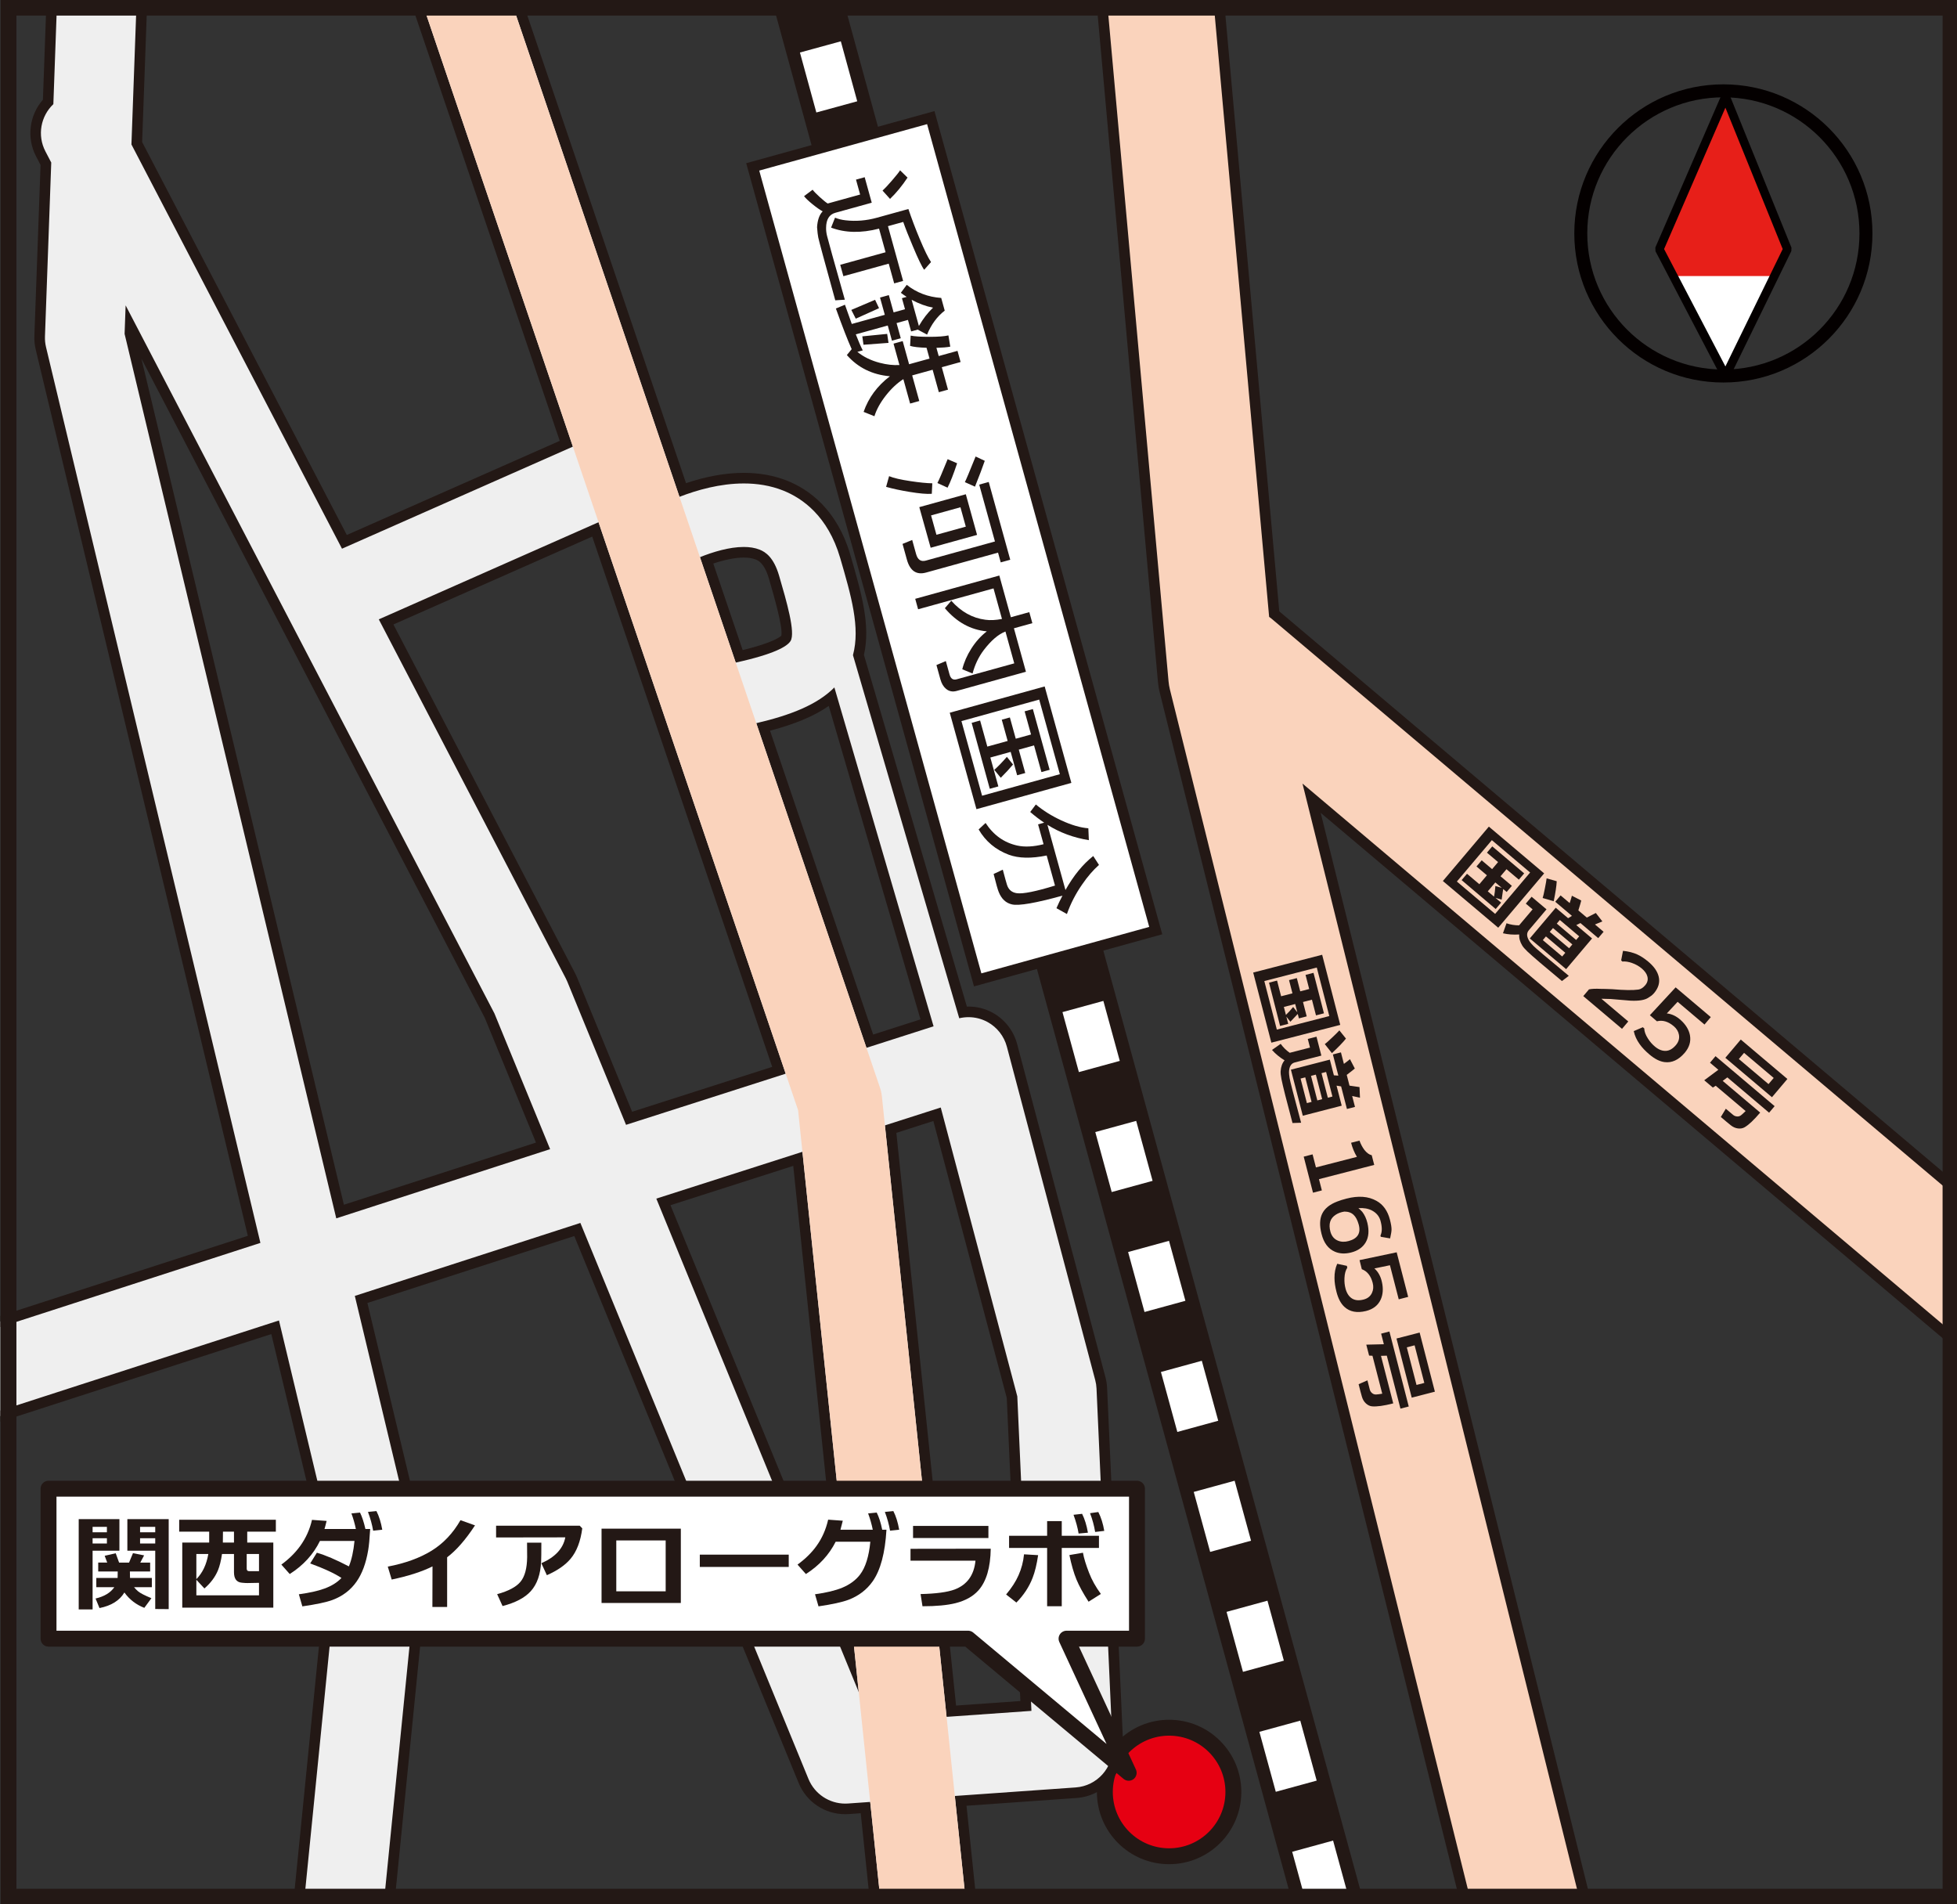 <?xml version="1.0" encoding="UTF-8"?><svg id="_アウトラインテキスト" xmlns="http://www.w3.org/2000/svg" xmlns:xlink="http://www.w3.org/1999/xlink" viewBox="0 0 369.286 359.243"><rect x="0" y="0" width="369.286" height="359.243" fill="#333333" stroke="none"/><defs><style>.cls-1,.cls-2,.cls-3,.cls-4,.cls-5,.cls-6,.cls-7{fill:none;}.cls-1,.cls-2,.cls-8,.cls-5,.cls-9{stroke:#231815;}.cls-1,.cls-2,.cls-7{stroke-linejoin:round;}.cls-1,.cls-9{stroke-width:3px;}.cls-2{stroke-width:13px;}.cls-10,.cls-8{fill:#fff;}.cls-4{stroke-width:2.448px;}.cls-4,.cls-6{stroke:#040000;stroke-linejoin:bevel;}.cls-8{stroke-width:2px;}.cls-8,.cls-5,.cls-9{stroke-miterlimit:10;}.cls-11{fill:#e71f19;}.cls-12{fill:#231815;}.cls-5{stroke-width:2.974px;}.cls-13{fill:#efefef;}.cls-6{stroke-width:1.632px;}.cls-7{stroke:#fff;stroke-dasharray:11.732 11.732;stroke-width:8px;}.cls-14{fill:#fad3bc;}.cls-9{fill:#e60012;}.cls-15{clip-path:url(#clippath);}</style><clipPath id="clippath"><rect class="cls-3" x=".095" y=".316" width="369.095" height="358.863"/></clipPath></defs><g class="cls-15"><path class="cls-14" d="M288.055,370.581c-5.06,0-9.447-3.434-10.668-8.351l-57.6-231.915c-.135-.545-.229-1.104-.279-1.662L207.381-5.494c-.546-6.041,3.924-11.399,9.965-11.946.333-.029.661-.044.987-.044,5.733,0,10.444,4.303,10.959,10.009l11.149,123.328c.051.04.101.08.15.121l146.275,123.537c2.244,1.896,3.617,4.552,3.863,7.48.247,2.928-.661,5.776-2.558,8.021-2.094,2.48-5.159,3.902-8.408,3.902-2.592,0-5.111-.922-7.093-2.597l-125.176-105.718,51.244,206.326c.708,2.852.263,5.808-1.252,8.325-1.516,2.517-3.921,4.293-6.772,5.002-.871.216-1.765.326-2.659.326Z"/><path class="cls-12" d="M218.333-16.484c5.114,0,9.494,3.9,9.963,9.099l11.19,123.772c.154.116.312.225.462.352l146.273,123.537c4.22,3.563,4.751,9.873,1.187,14.092-1.978,2.342-4.802,3.548-7.645,3.548-2.279,0-4.57-.774-6.447-2.36l-127.536-107.712,51.989,209.325c1.331,5.359-1.935,10.784-7.295,12.115-.809.201-1.62.297-2.418.297-4.487,0-8.567-3.041-9.697-7.592l-57.6-231.915c-.123-.497-.208-1.001-.254-1.51L208.377-5.584c-.497-5.501,3.559-10.362,9.059-10.86.301-.027.6-.04.896-.04M218.333-18.484c-.357,0-.718.016-1.074.048-6.593.596-11.469,6.442-10.874,13.032l12.127,134.147c.055.607.157,1.217.305,1.811l57.6,231.916c1.332,5.364,6.118,9.11,11.638,9.11.975,0,1.951-.12,2.901-.356,3.11-.772,5.734-2.71,7.387-5.456,1.653-2.746,2.138-5.971,1.366-9.082l-50.499-203.328,122.815,103.725c2.162,1.826,4.91,2.832,7.738,2.832,3.544,0,6.888-1.552,9.173-4.257,2.068-2.448,3.059-5.556,2.79-8.75-.269-3.194-1.766-6.092-4.215-8.16l-146.111-123.4-11.112-122.913c-.561-6.225-5.701-10.919-11.955-10.919h0Z"/><line class="cls-2" x1="150.126" y1="-8.253" x2="255.474" y2="376.758"/><line class="cls-7" x1="154.806" y1="8.851" x2="252.342" y2="365.312"/><rect class="cls-8" x="100.484" y="86.105" width="159.158" height="34.863" transform="translate(231.823 -97.619) rotate(74.531)"/><path class="cls-12" d="M156.187,38.397l6.118-1.692-.779-2.815,1.64-.454,1.331,4.81-6.871,1.902c-1.153.318-1.733,1.268-1.742,2.845-.011.48.05.988.183,1.524.179.762,1.297,4.772,3.353,12.03l-1.805.117c-1.983-7.167-3.054-11.118-3.209-11.854-.089-.437-.165-1.084-.227-1.942.085-1.36.438-2.356,1.058-2.989-.524-.285-1.166-.735-1.925-1.352-.759-.618-1.289-1.123-1.589-1.518l1.621-1.213c.19.282.63.737,1.32,1.365.691.628,1.199,1.04,1.524,1.236ZM159.146,52.112l-.595-2.15,8.557-2.368-1.233-4.455c-3.386.873-6.403.809-9.05-.192l.746-1.877c.594.25,1.26.416,1.999.497,1.955.223,3.915.062,5.88-.481l5.963-1.65c.618,1.834,1.328,3.705,2.127,5.616.894,2.139,1.61,3.603,2.146,4.394l-1.292,1.454c-.427-.565-1.133-2.024-2.118-4.377-.818-1.921-1.43-3.47-1.835-4.647l-2.882.798,2.859,10.33-1.685.467-1.031-3.725-8.557,2.368ZM167.949,37.528l-1.412-1.565c.407-.368,1.008-1.012,1.804-1.932.795-.92,1.296-1.552,1.504-1.896l1.407,1.377c-1.032,1.559-2.133,2.896-3.303,4.016Z"/><path class="cls-12" d="M171.084,56.014c-.408-.269-.774-.525-1.096-.77l1.112-1.502c1.855,1.476,4.024,2.299,6.507,2.472l.662,2.394c-1.441,1.115-2.552,2.623-3.329,4.525l-1.765-.943-1.242.344-.601-2.173-2.15.595.792,2.859-1.663.461-.791-2.859-6.029,1.668c.505,1.308.942,2.316,1.314,3.025l-1.021.281c1.17.949,2.586,1.64,4.248,2.07,1.303.34,2.535.477,3.693.41l-1.116-4.034,1.729-.479,1.209,4.366,3.856-1.067-.564-2.039c-1.444-.046-2.479-.165-3.105-.357l.108-1.938c.71.152,1.885.229,3.524.229s2.839-.09,3.601-.269l.349,2.123c-.603.119-1.474.192-2.612.221l.43,1.552,3.547-.981.583,2.106-3.547.981,1.171,4.233-1.729.479-1.172-4.233-3.857,1.067,1.337,4.832-1.729.479-1.276-4.61c-1.175.754-2.277,1.787-3.307,3.099-1.029,1.312-1.747,2.61-2.154,3.901l-2.04-.82c.93-2.676,2.585-4.914,4.966-6.72-3.326-.288-6.034-1.623-8.125-4.003l.91-1.111c-.745-1.655-1.738-4.213-2.982-7.67l1.712-.713c.271.752.701,1.961,1.29,3.628l6.229-1.724-.901-3.258,1.662-.461.902,3.259,2.15-.595-.577-2.084.887-.246ZM161.484,60.127l-.84-1.653,4.483-1.908.748,1.582-4.392,1.979ZM167.664,64.694l-4.723.352-.224-1.584,4.692-.464.254,1.696ZM173.393,61.508c.774-1.344,1.663-2.496,2.67-3.459-1.327-.253-2.673-.748-4.038-1.483l1.368,4.942Z"/><path class="cls-12" d="M175.831,93.17c-.936.068-2.338-.053-4.206-.363-1.666-.271-3.137-.588-4.416-.949l.563-2.018c.846.354,2.206.67,4.081.946,1.676.252,3.033.386,4.072.401l-.096,1.982ZM171.125,105.57l-.816-2.948,1.823-.742.736,2.659c.298,1.079.913,1.489,1.844,1.231l13.034-3.606-2.969-10.729,1.795-.496,4.062,14.674-1.796.497-.509-1.84-13.566,3.755c-1.833.507-3.045-.312-3.638-2.454ZM173.472,95.684l8.778-2.429,2.122,7.669-8.756,2.424-2.145-7.664ZM182.247,99.366l-1.012-3.657-5.542,1.534,1.012,3.656,5.542-1.533ZM178.804,92.014l-1.914-.879c.284-.524.927-2.022,1.93-4.496l1.788.771c-.668,2.015-1.27,3.55-1.804,4.604ZM183.978,91.823l-1.907-.856c.182-.32.857-1.932,2.027-4.833l1.728.812c-.423,1.23-1.039,2.856-1.848,4.878Z"/><path class="cls-12" d="M177.461,128.206l-.754-2.726,1.772-.754.699,2.527c.221.798.671,1.103,1.351.915l10.862-3.006-1.663-6.007c-1.337.513-2.706,1.688-4.107,3.522-.954,1.267-1.654,2.733-2.1,4.4l-1.939-.8c.331-1.333.896-2.627,1.694-3.882.83-1.312,1.809-2.402,2.937-3.271-3.054-.285-5.692-1.741-7.916-4.372l1.208-1.408c1.849,2.08,3.994,3.277,6.435,3.589.911.129,1.955.079,3.132-.151l-1.595-5.764-14.23,3.938-.546-1.973,15.871-4.393,2.178,7.869,3.479-.963.577,2.084-3.48.963,2.27,8.202-13.078,3.619c-.754.209-1.417.082-1.99-.381-.498-.418-.853-1.013-1.066-1.781Z"/><path class="cls-12" d="M179.219,134.473l17.911-4.957,5.036,18.199-17.911,4.957-5.037-18.199ZM181.424,136.058l3.896,14.076,14.674-4.062-3.896-14.076-14.674,4.062ZM183.352,136.384l1.596-.441,1.361,4.921,3.835-1.062-1.11-4.013,1.53-.423,1.11,4.013,2.881-.798-1.208-4.367,1.552-.43,3.171,11.461-1.552.429-1.393-5.031-2.881.797,1.221,4.412-1.53.423-1.221-4.411-3.835,1.062,1.509,5.453-1.618.447-3.419-12.441ZM187.619,145.25c.568-.477,1.361-1.292,2.377-2.448l1.163,1.444c-.657.786-1.428,1.62-2.314,2.502l-1.226-1.498Z"/><path class="cls-12" d="M200.488,168.989c-5.039,1.395-8.211,1.947-9.517,1.656-1.152-.255-1.988-1.033-2.508-2.337-.169-.383-.492-1.52-.967-3.407l1.731-.814c.39,1.468.651,2.413.786,2.838.291.938.917,1.473,1.876,1.604,1.156.157,3.553-.323,7.189-1.44l-1.57-5.675c-2.89.593-5.274.544-7.151-.146-2.486-.935-4.382-2.525-5.688-4.772l1.309-1.222c1.493,2.291,3.485,3.713,5.977,4.264,1.407.311,3.062.227,4.966-.252l-1.037-3.746,1.153-.319c-.859-.574-1.737-1.246-2.634-2.016l1.063-1.416c1.405,1.17,3.002,2.168,4.79,2.994,1.916.886,3.62,1.384,5.115,1.496l.096,2.24c-2.88-.46-5.486-1.425-7.818-2.896l3.405,12.303c1.524-2.713,3.271-4.852,5.241-6.414l1.085,1.68c-1.1.973-2.148,2.186-3.146,3.639-1.231,1.757-2.201,3.632-2.906,5.625l-1.975-1.101c.348-.812.727-1.601,1.135-2.366Z"/><path class="cls-12" d="M236.477,183.498l13.015-3.355,3.411,13.231-12.999,3.352-3.427-13.228ZM238.577,185.105l2.361,9.156,9.9-2.553-2.361-9.156-9.9,2.553ZM241.554,193.573l-2.09-8.168,1.519-.392.763,2.959,2.139-.552-.644-2.494,1.472-.379.644,2.494,1.688-.436-.688-2.664,1.503-.388,1.97,7.638-1.503.388-.763-2.959-1.688.435.699,2.712-1.472.38-.216-.837c-.365.381-.829.868-1.391,1.466l-.755-.945.347,1.348-1.534.395ZM242.265,189.987l.388,1.503c.39-.366.846-.862,1.366-1.493l.784.988-.399-1.55-2.138.552Z"/><path class="cls-12" d="M245.518,211.835l-1.621.055c-1.141-4.256-1.836-7.018-2.087-8.286-.126-.661-.178-1.16-.155-1.496.063-.865.312-1.546.746-2.043-.957-.591-1.748-1.246-2.374-1.966l1.637-1.148c.465.65,1.035,1.215,1.708,1.69l3.827-.986-.419-1.627,1.642-.424.919,3.563-5.02,1.295c-.703.181-1.065.803-1.088,1.866-.001.21.036.569.112,1.078.073.499.798,3.309,2.173,8.429ZM243.598,201.821l7.344-1.894.763,2.959.842.064-1.031-3.998,1.519-.392.559,2.17c.602-.442.983-.739,1.142-.89l.917,1.763c-.242.217-.75.617-1.524,1.203l.523,2.029,1.888.273.088,2.01-1.473-.331.531,2.061-1.519.392-1.098-4.261-.862-.142.975,3.781-7.344,1.893-2.241-8.691ZM245.418,203.499l1.194,4.633.883-.228-1.194-4.633-.883.228ZM247.386,202.992l1.194,4.633.914-.235-1.194-4.633-.914.235ZM250.563,207.113l.868-.224-1.194-4.633-.868.224,1.194,4.633ZM251.335,198.702l-1.347-1.701c.26-.188.721-.599,1.384-1.232.629-.592,1.085-1.046,1.368-1.36l1.242,1.547c-.564.718-1.446,1.634-2.646,2.747Z"/><path class="cls-12" d="M246.011,218.233l1.673-.431.635,2.463,7.731-1.993c-.485-.812-.851-1.697-1.099-2.658l1.581-.407c.253.685.564,1.27.933,1.759.441.558.902.892,1.381.999l.471,1.828-10.427,2.688.547,2.123-1.673.431-1.753-6.802Z"/><path class="cls-12" d="M258.021,230.719c.357,1.473.256,2.693-.303,3.664-.56.97-1.492,1.618-2.795,1.943-1.128.28-2.14.227-3.032-.16-1.264-.544-2.107-1.677-2.528-3.396-.381-1.521-.343-2.765.112-3.729.476-1.016,1.432-1.797,2.866-2.343.459-.184,1.04-.367,1.743-.548,2.241-.578,4.128-.437,5.661.424,1.26.7,2.105,1.887,2.537,3.56.21.815.311,1.44.3,1.872-0.0.298-.088.85-.267,1.655l-1.764-.306-.06-.232c.338-.693.335-1.645-.01-2.856-.244-.817-.78-1.445-1.609-1.881-.698-.36-1.545-.506-2.541-.437.179.142.42.371.723.69.446.579.768,1.272.966,2.08ZM251.056,232.415c.23.811.693,1.364,1.386,1.659.607.262,1.292.289,2.054.082,1.719-.466,2.345-1.52,1.878-3.161-.234-.821-.553-1.416-.957-1.786-.425-.408-1-.612-1.728-.612-.625.095-1.165.289-1.618.583-1.08.686-1.418,1.764-1.016,3.235Z"/><path class="cls-12" d="M260.769,241.89c.278,1.251.2,2.355-.235,3.316-.51,1.101-1.432,1.817-2.767,2.15-1.699.416-3.055.159-4.065-.77-.677-.618-1.178-1.558-1.503-2.818-.255-.99-.382-1.867-.38-2.628-.013-.987.158-1.886.512-2.692l1.819.39.088.341c-.325.491-.504,1.144-.537,1.956-.039.704.033,1.39.217,2.06.244.862.66,1.471,1.248,1.826.548.332,1.247.395,2.097.186.777-.188,1.318-.609,1.625-1.261.27-.577.317-1.205.141-1.888-.346-1.343-1.032-2.206-2.057-2.592l-.424-1.709,7.005-1.476,2.169,8.413-1.781.459-1.658-6.43-2.934.607c.71.621,1.184,1.475,1.42,2.559Z"/><path class="cls-12" d="M262.905,264.786c-1.777.458-3.117.644-4.021.556-.396-.041-.77-.219-1.121-.535s-.604-.731-.758-1.243c-.165-.552-.375-1.352-.634-2.397l1.663-.726.447,1.735c.069.269.216.495.44.681.224.185.476.266.758.25.176-.001.56-.052,1.151-.147l-1.846-7.159-.636-.034-.531-2.061,3.317-.079-.516-1.998,1.565-.403,3.647,14.146-1.565.404-2.577-9.994-1.098.035,2.313,8.971ZM266.393,263.705l-2.876-11.155,4.369-1.127,2.876,11.156-4.369,1.126ZM267.295,261.308l1.472-.379-1.83-7.097-1.472.38,1.83,7.096Z"/><path class="cls-12" d="M272.27,166.228l8.678-10.264,10.434,8.822-8.667,10.252-10.444-8.811ZM274.912,166.324l7.221,6.105,6.601-7.807-7.221-6.105-6.601,7.807ZM282.237,171.513l-6.428-5.457,1.013-1.197,2.333,1.973,1.426-1.686-1.967-1.662.981-1.161,1.967,1.663,1.125-1.332-2.101-1.777,1.002-1.186,6.023,5.094-1.002,1.186-2.334-1.973-1.125,1.331,2.139,1.808-.981,1.161-.66-.558c-.078.521-.173,1.188-.287,2l-1.163-.335,1.063.898-1.023,1.21ZM280.743,168.175l1.186,1.002c.107-.523.191-1.193.251-2.008l1.211.354-1.222-1.033-1.426,1.686Z"/><path class="cls-12" d="M296.031,184.118l-1.292.982c-3.392-2.812-5.556-4.663-6.493-5.553-.485-.467-.816-.845-.992-1.132-.448-.743-.639-1.442-.573-2.099-1.122.071-2.146-.006-3.073-.23l.671-1.885c.756.263,1.546.394,2.372.393l2.552-3.018-1.283-1.085,1.095-1.295,2.81,2.376-3.347,3.959c-.469.553-.404,1.271.192,2.152.12.172.358.443.715.814.348.364,2.563,2.237,6.646,5.619ZM288.674,177.06l4.896-5.791,2.333,1.973.724-.436-3.152-2.665,1.012-1.197,1.71,1.446c.236-.709.375-1.17.417-1.386l1.768.907c-.072.316-.255.938-.548,1.863l1.601,1.354,1.698-.869,1.234,1.588-1.394.582,1.625,1.375-1.013,1.197-3.359-2.842-.785.384,2.981,2.521-4.896,5.791-6.854-5.795ZM293.184,170.04l-2.083-.609c.103-.303.242-.905.416-1.805.171-.848.281-1.481.33-1.902l1.907.545c-.045.912-.234,2.17-.57,3.771ZM291.129,177.376l3.653,3.09.589-.697-3.653-3.089-.589.696ZM292.441,175.824l3.653,3.089.609-.721-3.653-3.089-.609.721ZM297.417,177.35l.578-.685-3.653-3.088-.578.684,3.653,3.089Z"/><path class="cls-12" d="M312.883,183.889c.385,1.081.227,2.119-.478,3.116-.229.338-.493.625-.791.861-.116.07-.292.188-.526.351-.665.472-1.814.667-3.448.584-.024-.006-1.262-.11-3.717-.313-.386-.006-.966-.021-1.74-.047l5.07,4.287-1.178,1.393-7.307-6.178,1.074-1.271c.513-.11,1.253-.143,2.218-.094.477-.002,1.193.018,2.15.059,2.264.195,3.912.221,4.945.074.456-.062.891-.336,1.305-.824.434-.514.564-1.073.393-1.68-.141-.51-.492-1.004-1.055-1.479-.521-.441-1.129-.783-1.822-1.028-.695-.244-1.305-.337-1.829-.278l-.233-.219.348-1.801c1.016.104,1.913.332,2.691.684.646.294,1.322.733,2.029,1.317.968.805,1.602,1.634,1.9,2.486Z"/><path class="cls-12" d="M317.166,192.477c.949.859,1.524,1.806,1.725,2.841.221,1.193-.117,2.311-1.014,3.355-1.146,1.322-2.399,1.896-3.761,1.723-.91-.113-1.862-.59-2.856-1.43-.781-.662-1.392-1.303-1.83-1.925-.581-.8-.961-1.63-1.139-2.493l1.709-.734.27.229c.019.588.249,1.224.692,1.905.376.597.831,1.114,1.368,1.555.697.562,1.389.818,2.074.769.639-.046,1.244-.399,1.818-1.061.524-.604.723-1.26.596-1.969-.113-.626-.438-1.166-.976-1.621-1.06-.896-2.118-1.203-3.177-.926l-1.334-1.148,4.862-5.255,6.634,5.61-1.188,1.404-5.07-4.287-2.043,2.191c.939.096,1.818.518,2.639,1.267Z"/><path class="cls-12" d="M332.146,209.921c-1.185,1.401-2.17,2.328-2.957,2.779-.348.195-.756.266-1.227.211-.47-.056-.914-.247-1.336-.575-.453-.355-1.088-.886-1.904-1.589l.938-1.555,1.369,1.157c.211.179.462.279.751.3.289.021.544-.057.764-.234.143-.103.427-.364.854-.786l-5.645-4.772-.539.34-1.625-1.374,2.661-1.981-1.576-1.334,1.043-1.234,11.155,9.433-1.044,1.234-7.88-6.663-.876.663,7.074,5.981ZM334.368,207.021l-8.796-7.438,2.912-3.445,8.797,7.438-2.913,3.445ZM333.718,204.544l.981-1.16-5.596-4.731-.981,1.161,5.596,4.73Z"/><circle class="cls-9" cx="220.611" cy="338.105" r="12.126"/><path class="cls-13" d="M175.127,376.664c-4.618,0-8.462-3.468-8.942-8.067l-2.872-27.545-3.22.228c-.2.014-.401.021-.601.021-3.461,0-6.546-2.07-7.861-5.274l-42.688-104.049-40.799,13.199,11.428,47.749c.222.927.286,1.877.191,2.825l-6.821,68.211c-.437,4.363-4.068,7.654-8.448,7.655-.283,0-.568-.014-.855-.043-4.664-.466-8.079-4.64-7.612-9.304l6.679-66.783-10.785-45.062-56.096,18.148c-.846.271-1.718.407-2.596.407-3.709,0-6.962-2.375-8.094-5.908-1.43-4.464,1.039-9.258,5.502-10.688l57.314-18.543L7.712,65.726c-.179-.747-.255-1.516-.228-2.286l1.176-32.54-.979-1.879c-1.679-3.224-1.094-7.192,1.4-9.799L9.758.535c.167-4.595,3.885-8.194,8.466-8.194.112,0,.225.002.338.007,4.681.169,8.354,4.117,8.185,8.801l-.936,25.879,39.177,75.206,41.875-18.51L79.457,2.977c-1.595-4.699.931-9.82,5.63-11.415.938-.319,1.911-.48,2.893-.48,3.856,0,7.281,2.455,8.522,6.11l32.33,95.25c4.071-1.476,7.947-2.224,11.536-2.224,2.814,0,5.432.474,7.779,1.407,3.847,1.529,8.94,5.089,11.354,13.362,2.056,7.051,3.836,13.156,2.492,18.609l19.727,67.385c.347-.043.695-.064,1.043-.064,1.42,0,2.827.359,4.067,1.038,2.034,1.114,3.541,3.038,4.135,5.278l16.673,62.905c.155.584.248,1.188.275,1.795l3.032,67.453c.208,4.642-3.259,8.534-7.893,8.861l-21.771,1.537,2.809,26.945c.249,2.391-.448,4.736-1.962,6.603-1.515,1.868-3.666,3.033-6.057,3.282-.316.033-.631.049-.943.049ZM179.515,322.866l14.073-.994-2.618-58.262-14.148-53.377-8.758,2.805,11.451,109.827ZM160.33,312.442l-9.779-93.794-25.369,8.125,35.148,85.669ZM64.173,228.591l38.296-12.391-10.099-24.617L24.568,61.437l-.053,1.459,39.658,165.695ZM107.643,184.116c.119.227.228.462.326.701l10.741,26.179,28.278-9.057-34.639-102.053-39.49,17.456,34.784,66.774ZM164.132,196.448l10.8-3.459-17.995-61.47c-2.896,2.387-6.991,4.169-12.927,5.644l20.122,59.285ZM139.489,123.843c7.25-1.673,8.595-3.033,8.836-3.421.744-1.194-1.214-7.908-2.267-11.515-1.002-3.438-2.507-4.041-3.074-4.268-.728-.292-1.618-.439-2.644-.439-2.364,0-4.985.759-7.005,1.514l6.153,18.129Z"/><path class="cls-12" d="M87.98-7.919c3.333 0,6.444,2.1,7.575,5.431l32.661,96.228c3.306-1.283,7.661-2.522,12.15-2.522,2.48 0,5.002.378,7.41,1.336,3.641,1.447,8.463,4.828,10.763,12.713,2.087,7.157,3.816,13.102,2.415,18.347l20.056,68.509c.577-.137,1.165-.206,1.751-.206,1.242,0,2.476.307,3.587.915,1.803.987,3.122,2.671,3.648,4.657l16.673,62.905c.138.519.219,1.05.243,1.585l3.032,67.452c.182,4.063-2.907,7.532-6.964,7.818l-22.803,1.61,2.917,27.973c.458,4.395-2.733,8.329-7.127,8.787-.282.029-.562.044-.839.044-4.045,0-7.518-3.059-7.947-7.171l-2.972-28.506-4.185.295c-.177.013-.354.019-.531.019-3.023,0-5.775-1.824-6.936-4.653l-43.04-104.906-42.561,13.769,11.644,48.649c.195.815.252,1.658.169,2.492l-6.821,68.211c-.387,3.868-3.648,6.754-7.454,6.755-.25,0-.502-.013-.755-.038-4.122-.412-7.129-4.088-6.717-8.209l6.695-66.951-11.076-46.278-57.124,18.48c-.76.243-1.531.359-2.288.359-3.174,0-6.122-2.029-7.142-5.213-1.264-3.945.91-8.167,4.855-9.431l58.197-18.829L8.685,65.493c-.158-.66-.226-1.338-.201-2.017l1.186-32.804-1.101-2.113c-1.584-3.04-.874-6.663,1.499-8.907L10.757.571c.146-4.04,3.438-7.23,7.467-7.23.099 0.0.199.002.299.006,4.139.149,7.374,3.626,7.224,7.766l-.945,26.143,39.732,76.271,43.569-19.259L80.403,2.655c-1.42-4.184.821-8.727,5.004-10.147.852-.289,1.719-.427,2.572-.427M63.453,229.875l40.352-13.055-10.509-25.615L23.706,57.617l-.194,5.379,39.941,166.879M118.135,212.23l30.126-9.649-35.317-104.051-41.465,18.329,35.277,67.72c.105.201.201.408.287.618l11.091,27.034M138.831,125.016c7.324-1.611,9.718-3.063,10.343-4.066.98-1.573-.759-7.534-2.156-12.323-1.021-3.5-2.579-4.482-3.662-4.916-.899-.36-1.927-.512-3.016-.512-2.719 0-5.821.942-8.259,1.929l6.75,19.888M163.501,197.7l12.665-4.056-18.719-63.94c-3.207,3.233-8.176,5.209-14.736,6.744l20.79,61.253M178.621,323.932l16.011-1.13-2.667-59.343-14.445-54.498-10.535,3.374,11.636,111.597M162.047,319.26l-10.629-101.94-27.572,8.831,38.2,93.109M87.98-9.919h-0c-1.092,0-2.173.179-3.215.533-5.221,1.773-8.027,7.462-6.255,12.683l27.113,79.881-40.18,17.761L26.821,26.8l.926-25.615c.189-5.235-3.916-9.648-9.151-9.837-.121-.005-.246-.007-.371-.007-5.122-0-9.28,4.022-9.466,9.158l-.662,18.319c-2.564,2.913-3.118,7.179-1.301,10.666l.857,1.644-1.167,32.276c-.031.861.055,1.72.255,2.555l40.022,167.214-56.437,18.26c-4.983,1.596-7.742,6.955-6.144,11.944,1.265,3.95,4.901,6.603,9.046,6.603.981,0,1.956-.153,2.898-.454l55.073-17.817,10.494,43.846-6.662,66.615c-.252,2.525.493,4.997,2.1,6.961,1.607,1.964,3.883,3.185,6.407,3.437.317.032.639.048.954.048,4.897-.001,8.956-3.68,9.444-8.556l6.821-68.211c.106-1.059.034-2.121-.214-3.157l-11.213-46.85,39.038-12.629,42.337,103.192c1.469,3.581,4.918,5.894,8.786,5.894.224,0,.449-.008.674-.024l2.254-.159,2.772,26.583c.533,5.11,4.805,8.963,9.936,8.963.345,0,.697-.018,1.046-.055,2.657-.277,5.047-1.572,6.73-3.647,1.683-2.075,2.457-4.68,2.18-7.337l-2.702-25.917,20.741-1.464c5.179-.365,9.054-4.715,8.822-9.903l-3.032-67.452c-.031-.68-.135-1.355-.308-2.008l-16.673-62.904c-.664-2.504-2.348-4.654-4.62-5.899-1.388-.76-2.961-1.161-4.548-1.161-.104,0-.207.002-.311.005l-19.425-66.352c1.29-5.64-.502-11.784-2.566-18.862-2.526-8.66-7.89-12.4-11.944-14.011-2.465-.98-5.207-1.477-8.149-1.477-3.419-0-7.082.654-10.913,1.946L97.449-3.13c-1.379-4.06-5.184-6.788-9.469-6.789h0ZM64.894,227.307L26.685,67.666l64.795,124.382,9.655,23.534-36.241,11.725h0ZM74.238,117.825l37.515-16.583,33.96,100.054-26.429,8.465-10.39-25.325c-.111-.27-.234-.536-.366-.788l-34.289-65.824h0ZM134.599,106.326c2.167-.732,4.162-1.126,5.741-1.126.898,0,1.663.124,2.272.368.443.178,1.62.649,2.486,3.619.878,3.01,2.689,9.219,2.338,10.75-.228.231-1.556,1.324-7.294,2.723l-5.544-16.334h0ZM145.304,137.863c4.792-1.267,8.365-2.769,11.081-4.67l17.314,59.141-8.935,2.862-19.459-57.332h0ZM169.143,213.744l6.983-2.237,13.851,52.256,2.57,57.18-12.137.857-11.267-108.057h0ZM126.519,227.395l23.165-7.419,8.93,85.649-32.095-78.23h0Z"/><path class="cls-14" d="M175.127,375.664c-4.045,0-7.518-3.059-7.947-7.171l-16.581-159.023L80.403,2.655c-1.42-4.184.821-8.727,5.004-10.147,4.183-1.421,8.727.821,10.147,5.004l70.484,207.664c.191.564.319,1.148.381,1.741l16.674,159.915c.458,4.395-2.733,8.329-7.127,8.787-.282.029-.562.044-.839.044Z"/></g><rect class="cls-5" x="1.611" y="1.453" width="366.442" height="356.4"/><polygon class="cls-10" points="214.547 280.884 9.158 280.884 9.158 309.179 182.684 309.179 212.982 334.487 201.255 309.179 214.547 309.179 214.547 280.884"/><polygon class="cls-1" points="214.547 280.884 9.158 280.884 9.158 309.179 182.684 309.179 212.982 334.487 201.255 309.179 214.547 309.179 214.547 280.884"/><path class="cls-12" d="M22.533,292.584h-5.06v11.08h-2.62v-17.04h7.68v5.96ZM20.173,289.104v-1.021h-2.7v1.021h2.7ZM20.173,291.225v-1h-2.7v1h2.7ZM23.473,300.465c-.907,1.52-2.474,2.5-4.7,2.939l-.74-1.8c1.653-.387,2.833-1.101,3.54-2.14h-3.4v-1.74h4.02l.02-1.221h-3.68v-1.68h1.7l-.48-1.28,2.08-.479.64,1.76h1.88l.74-1.78,2.1.421-.72,1.359h1.86v1.68h-3.82l.02,1.221h4.12v1.74h-3.36c.24.293.493.553.76.779.413.347,1.253.78,2.52,1.3l-1.34,1.82c-1.547-.6-2.8-1.566-3.76-2.899ZM31.833,303.604l-2.54-.021v-11h-5.26v-5.96h7.8v16.98ZM26.433,289.104h2.86v-1.021h-2.86v1.021ZM29.292,290.225h-2.86v1h2.86v-1Z"/><path class="cls-12" d="M34.393,303.324v-12.28h5.08v-2.06h-5.66v-2.24h18.24v2.24h-5.4v2.06h4.92v12.28h-17.18ZM37.053,301.004h11.82v-2.359l-2.14.04c-.173.014-.533-.007-1.08-.061-1-.08-1.5-.739-1.5-1.979v-3.44h-2.26c-.187,1.28-.447,2.32-.78,3.12-.534,1.254-1.38,2.38-2.54,3.38l-1.52-1.64v2.939ZM39.312,293.204h-2.26v4.74c1.16-1.16,1.913-2.74,2.26-4.74ZM42.053,291.044h2.1v-2.06h-2.08l-.02,2.06ZM48.873,296.444v-3.24h-2.32v2.761c0,.319.153.479.46.479h1.86Z"/><path class="cls-12" d="M67.153,288.484c-.214-1.026-.494-2.007-.84-2.94l1.62-.159c.387.773.727,1.807,1.02,3.1h.9c-.107,1.84-.233,3.18-.38,4.02-.414,2.454-1.147,4.428-2.2,5.921-1.107,1.587-2.626,2.739-4.56,3.46-1.173.427-3.06.826-5.66,1.199l-.66-2.279c1.973-.267,3.566-.62,4.78-1.061,1.373-.493,2.46-1.166,3.26-2.02-1.253-.84-3.22-1.753-5.9-2.74l1.26-2.02c1.6.453,3.613,1.312,6.04,2.579.52-1.267.873-2.866,1.06-4.8h-6.52c-1.24,2.533-3.14,4.613-5.7,6.24l-1.58-1.78c1.44-1.053,2.626-2.227,3.56-3.52,1.066-1.48,1.806-3.12,2.22-4.92l2.76.2c-.16.666-.293,1.173-.4,1.52h5.92ZM70.413,288.805c-.2-1.174-.527-2.354-.98-3.54l1.6-.16c.493.96.86,2.134,1.1,3.52l-1.72.181Z"/><path class="cls-12" d="M81.593,303.204l.02-7.66c-1.974.987-4.54,1.813-7.7,2.48l-.74-2.44c3.28-.626,6.03-1.623,8.25-2.989,2.22-1.367,4.043-3.29,5.47-5.771l2.74.98c-1.773,2.707-3.527,4.713-5.26,6.02v9.38h-2.78Z"/><path class="cls-12" d="M109.873,288.364c-.32,2.467-1.06,4.387-2.22,5.76-1,1.188-2.487,2.214-4.46,3.08l-1.04-2.26c2.613-1.146,4.12-2.773,4.52-4.88l-13.06.02v-2.22h15.78l.48.5ZM102.153,291.064c0,1.827-.014,3-.04,3.52-.107,2.44-.76,4.32-1.96,5.641-1.12,1.24-2.894,2.173-5.32,2.8l-1.02-2.24c2.133-.586,3.603-1.37,4.41-2.35.807-.98,1.223-2.523,1.25-4.63,0-.44-.007-1.354-.02-2.74h2.7Z"/><path class="cls-12" d="M113.513,302.444v-14.02h14.96v14.02h-14.96ZM125.613,290.645h-9.32v9.6h9.32v-9.6Z"/><path class="cls-12" d="M148.833,295.645h-16.78v-2.32h16.78v2.32Z"/><path class="cls-12" d="M157.693,290.885c-1.24,2.467-3.113,4.5-5.62,6.1l-1.58-1.78c1.479-1.08,2.673-2.253,3.58-3.52,1.04-1.44,1.773-3.094,2.2-4.96l2.76.2c-.187.773-.334,1.34-.44,1.699h6.101c-.214-1.053-.507-2.08-.88-3.08l1.62-.159c.426.84.772,1.92,1.039,3.239h.801c-.254,4.388-1.12,7.634-2.601,9.74-1.12,1.587-2.64,2.747-4.56,3.48-1.214.453-3.101.866-5.66,1.239l-.66-2.279c2.133-.293,3.847-.707,5.141-1.24,1.439-.6,2.56-1.427,3.359-2.48,1.026-1.346,1.673-3.413,1.94-6.199h-6.54ZM167.953,288.805c-.2-1.174-.527-2.354-.98-3.54l1.601-.16c.493.96.86,2.134,1.1,3.52l-1.72.181Z"/><path class="cls-12" d="M184.633,300.064c-1.026,1.146-2.473,1.953-4.34,2.42-1.547.387-3.62.58-6.22.58l-.36-2.3c2.907-.066,5.047-.354,6.42-.86,2.36-.893,3.674-2.706,3.94-5.439h-12.26v-2.24l15.14-.021c-.054,3.561-.827,6.181-2.32,7.86ZM172.293,290.185v-2.28h14.22v2.28h-14.22Z"/><path class="cls-12" d="M191.793,302.364l-1.939-1.52c1.053-1.254,1.833-2.46,2.34-3.62.56-1.253.906-2.573,1.04-3.96l2.66.16c-.254,1.733-.601,3.159-1.04,4.279-.667,1.721-1.688,3.273-3.061,4.66ZM197.593,303.064v-11h-7.18v-2.3h7.18v-2.761h2.761v2.761h7.02v2.3h-7.02v11h-2.761ZM205.413,302.204c-1.026-1.586-1.79-2.986-2.29-4.2-.5-1.213-.943-2.746-1.33-4.6l2.561-.439c.173,1,.56,2.267,1.159,3.8.507,1.319,1.247,2.646,2.221,3.979l-2.32,1.46ZM203.533,289.345c-.174-1.08-.493-2.261-.96-3.54l1.62-.181c.493.987.859,2.174,1.1,3.561l-1.76.16ZM206.653,289.044c-.188-1.173-.507-2.353-.96-3.54l1.56-.22c.521,1.014.894,2.2,1.12,3.561l-1.72.199Z"/><polygon class="cls-11" points="325.608 18.203 313.111 47.023 325.608 70.947 337.289 47.023 325.608 18.203"/><polygon class="cls-10" points="325.608 70.946 335.115 52.083 315.437 52.083 325.608 70.946"/><polygon class="cls-6" points="325.608 18.203 313.111 47.023 325.608 70.947 337.289 47.023 325.608 18.203"/><circle class="cls-4" cx="325.2" cy="44.042" r="26.905"/></svg>